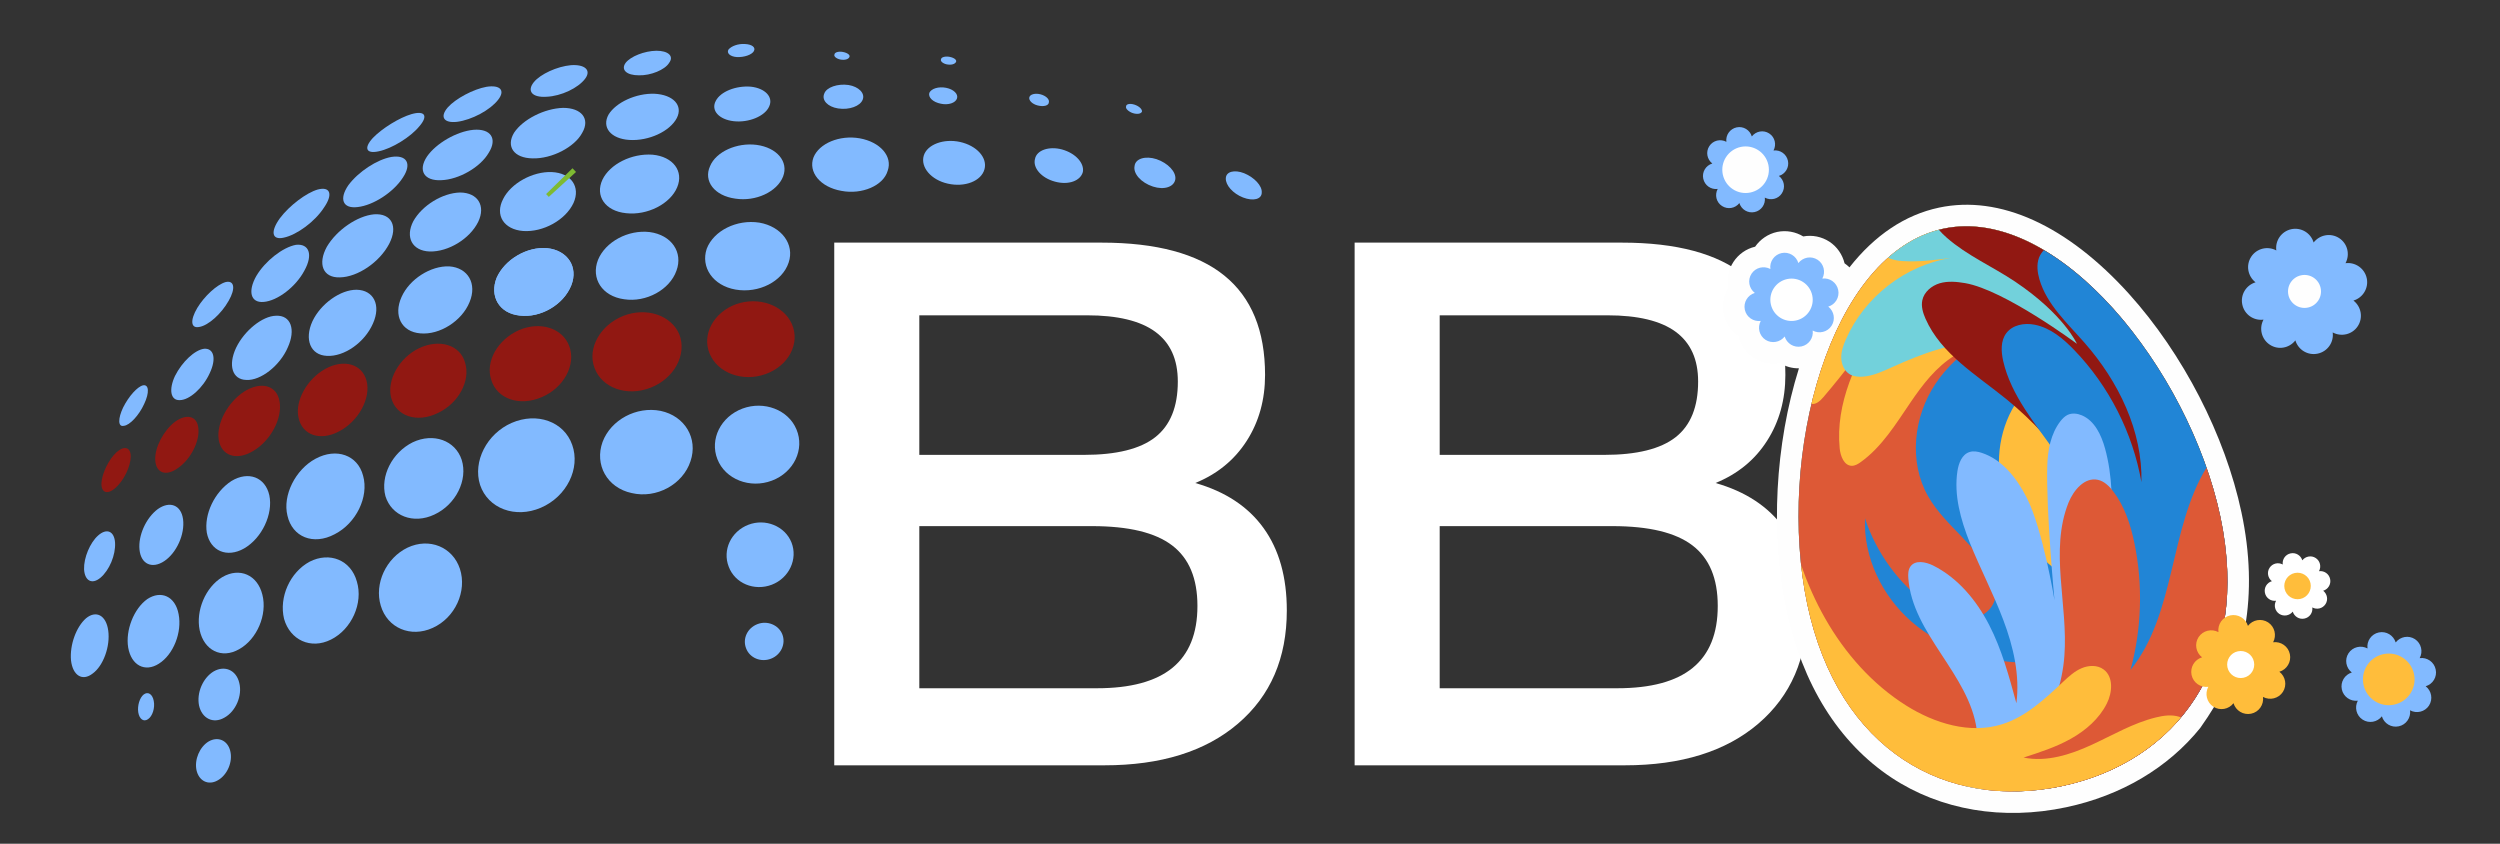 <?xml version="1.0" encoding="UTF-8"?>
<!DOCTYPE svg PUBLIC "-//W3C//DTD SVG 1.1//EN" "http://www.w3.org/Graphics/SVG/1.1/DTD/svg11.dtd">
<!-- Creator: CorelDRAW 2018 (64-Bit Evaluation Version) -->
<svg xmlns="http://www.w3.org/2000/svg" xml:space="preserve" width="400px" height="135px" version="1.1" style="shape-rendering:geometricPrecision; text-rendering:geometricPrecision; image-rendering:optimizeQuality; fill-rule:evenodd; clip-rule:evenodd"
viewBox="0 0 400 135"
 xmlns:xlink="http://www.w3.org/1999/xlink">
 <rect x="0" y="0" width="400" height="135" fill="#333333" stroke="none"/>
 <defs>
  <style type="text/css">
   <![CDATA[
    .str0 {stroke:#7EBA32;stroke-width:5.91;stroke-miterlimit:2.613}
    .fil0 {fill:transparent}
    .fil5 {fill:#FEFEFE;fill-rule:nonzero}
    .fil3 {fill:#FFFFFF;fill-rule:nonzero}
    .fil7 {fill:#2185D6;fill-rule:nonzero}
    .fil9 {fill:#72D1DB;fill-rule:nonzero}
    .fil4 {fill:#7EBA32;fill-rule:nonzero}
    .fil1 {fill:#82BAFF;fill-rule:nonzero}
    .fil10 {fill:#82BAFF;fill-rule:nonzero}
    .fil2 {fill:#911812;fill-rule:nonzero}
    .fil8 {fill:#DD5936;fill-rule:nonzero}
    .fil6 {fill:#FFBD3B;fill-rule:nonzero}
   ]]>
  </style>
 </defs>
 <g id="Layer_x0020_1">
  <rect class="fil0" x="-57.45" width="400" height="135"/>
  <g id="_9840039344">
   <path class="fil1" d="M15.7 85.68c1.38,-1.23 2.59,-0.7 2.71,1.15 0.11,1.97 -0.91,4.41 -2.35,5.62 -1.37,1.13 -2.51,0.46 -2.61,-1.37 -0.06,-1.83 0.95,-4.25 2.25,-5.4z"/>
   <path class="fil1" d="M25.24 81.46c1.91,-1.36 3.74,-0.68 4.05,1.62 0.31,2.39 -1.03,5.38 -3.01,6.7 -1.91,1.27 -3.72,0.53 -3.96,-1.83 -0.23,-2.25 1.03,-5.08 2.92,-6.49z"/>
   <path class="fil2" d="M27.99 67.49c-1.84,1.41 -3.26,4.14 -3.15,6.11 0.1,2.09 1.73,2.7 3.69,1.25 1.98,-1.39 3.43,-4.23 3.21,-6.28 -0.16,-2.04 -1.88,-2.44 -3.75,-1.08zm-9.36 4.88c1.25,-1.12 2.28,-0.84 2.29,0.66 -0.02,1.62 -1.1,3.84 -2.46,5.05 -1.28,1.12 -2.29,0.78 -2.23,-0.81 0.11,-1.59 1.17,-3.75 2.4,-4.9zm20.42 -9.71c-2.6,1.7 -4.41,5.05 -4.07,7.6 0.37,2.65 2.84,3.54 5.56,1.88 2.79,-1.66 4.66,-5.21 4.19,-7.91 -0.44,-2.6 -2.98,-3.28 -5.68,-1.57zm12.98 -3.63c3,-1.66 5.93,-0.78 6.62,1.9 0.72,2.77 -1.28,6.46 -4.38,8.08 -3.04,1.63 -5.95,0.61 -6.51,-2.21 -0.58,-2.65 1.33,-6.12 4.27,-7.77zm15 -3.31c3.22,-1.54 6.57,-0.58 7.38,2.29 0.91,2.89 -1.04,6.53 -4.37,8.08 -3.37,1.64 -6.66,0.48 -7.45,-2.43 -0.74,-2.83 1.28,-6.4 4.44,-7.94zm16.03 -2.91c3.37,-1.45 6.98,-0.32 8.03,2.6 1.11,2.96 -0.91,6.66 -4.41,8.13 -3.54,1.54 -7.17,0.29 -8.08,-2.76 -0.97,-2.91 0.99,-6.43 4.46,-7.97zm16.67 -2.27c3.69,-1.44 7.67,-0.12 8.97,2.98 1.23,3.21 -0.82,7.03 -4.58,8.5 -3.77,1.5 -7.83,0.07 -9,-3.16 -1.19,-3.13 0.93,-6.86 4.61,-8.32zm18.04 -1.87c3.6,-1.27 7.56,0.13 8.92,3.15 1.38,3.1 -0.5,6.7 -4.17,8.02 -3.67,1.34 -7.72,-0.15 -8.99,-3.29 -1.27,-3.07 0.7,-6.59 4.24,-7.88z"/>
   <path class="fil1" d="M119.74 83.96c2.72,-1.05 5.85,0.21 6.9,2.84 1.04,2.65 -0.38,5.68 -3.14,6.75 -2.81,1.08 -5.92,-0.21 -6.91,-2.89 -1.02,-2.64 0.35,-5.62 3.15,-6.7z"/>
   <path class="fil1" d="M49.54 89.87c3.19,-1.63 6.61,-0.28 7.56,3.18 1.04,3.45 -0.84,7.64 -4.14,9.28 -3.23,1.63 -6.56,0.07 -7.51,-3.31 -0.84,-3.47 0.95,-7.46 4.09,-9.15z"/>
   <path class="fil1" d="M65.21 87.62c-3.44,1.65 -5.35,5.77 -4.29,9.28 1.06,3.6 4.8,5.17 8.32,3.56 3.58,-1.62 5.51,-5.85 4.35,-9.44 -1.16,-3.51 -4.9,-5.04 -8.38,-3.4z"/>
   <path class="fil1" d="M22.99 111.12c0.69,-0.53 1.41,-0.06 1.61,1.03 0.22,1.11 -0.2,2.45 -0.92,2.92 -0.69,0.48 -1.38,0 -1.56,-1.1 -0.16,-1.07 0.23,-2.35 0.87,-2.85z"/>
   <path class="fil1" d="M13.77 98.92c1.64,-1.34 3.23,-0.44 3.55,1.99 0.34,2.52 -0.8,5.64 -2.5,6.86 -1.66,1.29 -3.19,0.29 -3.46,-2.12 -0.22,-2.44 0.82,-5.34 2.41,-6.73z"/>
   <path class="fil1" d="M23.57 95.85c2.2,-1.45 4.48,-0.45 5.01,2.42 0.57,2.93 -0.85,6.47 -3.16,7.92 -2.23,1.43 -4.42,0.26 -4.91,-2.58 -0.46,-2.76 0.91,-6.24 3.06,-7.76z"/>
   <path class="fil1" d="M35.58 92.33c2.75,-1.6 5.62,-0.36 6.4,2.82 0.82,3.2 -0.87,7.15 -3.73,8.73 -2.8,1.6 -5.6,0.17 -6.3,-3.03 -0.66,-3.15 0.95,-6.92 3.63,-8.52z"/>
   <path class="fil1" d="M37.03 76.96c2.73,-1.65 5.41,-0.6 6.06,2.27 0.64,3.02 -1.18,6.87 -4.03,8.52 -2.74,1.56 -5.41,0.41 -5.97,-2.51 -0.47,-2.95 1.23,-6.52 3.94,-8.28z"/>
   <path class="fil1" d="M50.48 73.4c3.33,-1.8 6.76,-0.61 7.62,2.73 0.94,3.38 -1.12,7.6 -4.56,9.35 -3.41,1.81 -6.78,0.45 -7.55,-2.98 -0.8,-3.22 1.26,-7.36 4.49,-9.1z"/>
   <path class="fil1" d="M66.05 70.76c3.29,-1.55 6.79,-0.31 7.82,2.81 1.02,3.22 -0.93,7.16 -4.37,8.76 -3.38,1.6 -6.85,0.21 -7.83,-2.94 -0.85,-3.2 1.06,-6.99 4.38,-8.63z"/>
   <path class="fil1" d="M81.85 67.67c4.06,-1.77 8.39,-0.23 9.7,3.5 1.35,3.78 -0.88,8.3 -5.02,10.07 -4.09,1.76 -8.46,0.12 -9.72,-3.66 -1.19,-3.75 1.08,-8.17 5.04,-9.91z"/>
   <path class="fil1" d="M118.8 65.37c3.46,-1.28 7.35,0.2 8.64,3.35 1.34,3.19 -0.44,6.87 -3.93,8.18 -3.52,1.33 -7.48,-0.21 -8.73,-3.44 -1.25,-3.18 0.53,-6.78 4.02,-8.09z"/>
   <path class="fil1" d="M19.81 68.13c0.93,-0.07 2.42,-1.66 3.25,-3.48 0.87,-1.82 0.78,-3.17 -0.17,-3 -0.91,0.21 -2.29,1.74 -3.2,3.57 -0.82,1.73 -0.84,3.13 0.12,2.91z"/>
   <path class="fil1" d="M31.89 52.31c-1.36,0.29 -1.51,-1.05 -0.32,-3.05 1.13,-1.88 3.14,-3.72 4.5,-4.12 1.41,-0.35 1.67,0.98 0.52,2.98 -1.19,2.12 -3.29,3.97 -4.7,4.19z"/>
   <path class="fil1" d="M28.78 64.02c1.54,-0.02 3.69,-1.93 4.77,-4.3 1.12,-2.35 0.65,-4.03 -0.88,-3.92 -1.49,0.17 -3.54,2.09 -4.67,4.35 -1.02,2.17 -0.72,3.95 0.78,3.87z"/>
   <path class="fil1" d="M39.42 60.79c2.3,0.13 5.37,-2.29 6.62,-5.19 1.32,-2.88 0.5,-5.21 -1.89,-5.08 -2.17,0.04 -5.06,2.39 -6.37,5.11 -1.33,2.82 -0.61,5.12 1.64,5.16z"/>
   <path class="fil1" d="M52.31 56.94c-2.66,-0.12 -3.64,-2.65 -2.32,-5.54 1.32,-2.8 4.49,-5.07 7.09,-5.04 2.69,0.06 3.93,2.43 2.59,5.41 -1.33,3.04 -4.6,5.32 -7.36,5.17z"/>
   <path class="fil1" d="M67.26 53.34c-3.02,-0.24 -4.36,-2.85 -3.01,-5.83 1.26,-2.84 4.66,-5.02 7.65,-4.89 2.97,0.22 4.47,2.75 3.23,5.72 -1.23,3.03 -4.79,5.28 -7.87,5z"/>
   <path class="fil1" d="M83.15 50.49c-3.32,-0.35 -4.86,-3.13 -3.68,-6.06 1.3,-2.93 4.89,-5.02 8.09,-4.72 3.24,0.34 5.02,2.98 3.84,5.96 -1.24,3.09 -4.9,5.23 -8.25,4.82z"/>
   <path class="fil1" d="M99.86 47.88c3.53,0.54 7.29,-1.52 8.37,-4.56 1.1,-2.97 -0.8,-5.73 -4.28,-6.19 -3.45,-0.41 -7.09,1.55 -8.27,4.45 -1.16,2.96 0.64,5.82 4.18,6.3z"/>
   <path class="fil1" d="M117.68 46.33c3.72,0.65 7.5,-1.29 8.5,-4.31 1,-2.95 -1.16,-5.79 -4.69,-6.4 -3.6,-0.56 -7.3,1.28 -8.41,4.17 -1,2.94 0.97,5.9 4.6,6.54z"/>
   <path class="fil1" d="M181.26 18.1c0.73,0.23 1.32,0.1 1.46,-0.25 0.03,-0.4 -0.48,-0.87 -1.21,-1.11 -0.73,-0.23 -1.33,-0.1 -1.34,0.29 -0.14,0.36 0.48,0.88 1.09,1.07z"/>
   <path class="fil1" d="M166.02 16.87c0.96,0.25 1.78,0.03 1.8,-0.5 0.13,-0.49 -0.49,-1.06 -1.34,-1.28 -0.85,-0.22 -1.67,-0.01 -1.79,0.48 -0.12,0.5 0.49,1.09 1.33,1.3z"/>
   <path class="fil1" d="M198.89 31.6c1.63,0.63 3.02,0.29 2.99,-0.83 0.06,-1.04 -1.18,-2.39 -2.83,-3.06 -1.55,-0.6 -2.89,-0.26 -2.92,0.81 -0.06,1.1 1.14,2.45 2.76,3.08z"/>
   <path class="fil1" d="M184.47 29.85c1.81,0.59 3.38,0.05 3.58,-1.15 0.17,-1.18 -1.16,-2.61 -3.02,-3.24 -1.74,-0.56 -3.38,-0.1 -3.5,1.11 -0.25,1.2 1.04,2.66 2.94,3.28z"/>
   <path class="fil1" d="M168.79 29.06c2.17,0.6 4.1,-0.13 4.47,-1.55 0.25,-1.42 -1.19,-3.01 -3.35,-3.6 -2.04,-0.55 -4.04,0.1 -4.31,1.51 -0.39,1.43 1.02,3.06 3.19,3.64z"/>
   <path class="fil1" d="M151.64 29.38c2.75,0.63 5.38,-0.42 5.88,-2.31 0.49,-1.83 -1.22,-3.76 -3.92,-4.36 -2.59,-0.57 -5.25,0.39 -5.8,2.19 -0.55,1.87 1.19,3.89 3.84,4.48z"/>
   <path class="fil1" d="M150.56 16.6c1.18,0.25 2.33,-0.13 2.56,-0.85 0.23,-0.7 -0.53,-1.46 -1.74,-1.7 -1.21,-0.24 -2.37,0.12 -2.69,0.81 -0.21,0.71 0.56,1.49 1.87,1.74z"/>
   <path class="fil1" d="M134.09 17.35c1.78,0.28 3.57,-0.37 3.95,-1.43 0.39,-1.03 -0.68,-2.06 -2.27,-2.32 -1.72,-0.25 -3.55,0.36 -3.89,1.38 -0.45,1.04 0.54,2.11 2.21,2.37z"/>
   <path class="fil1" d="M117.88 9.13c1.18,0.06 2.42,-0.37 2.74,-0.95 0.32,-0.58 -0.26,-1.09 -1.45,-1.14 -1.05,-0.07 -2.18,0.33 -2.63,0.91 -0.3,0.57 0.29,1.1 1.34,1.18z"/>
   <path class="fil1" d="M117.37 19.39c2.42,0.28 5.03,-0.8 5.7,-2.36 0.7,-1.51 -0.66,-2.91 -2.92,-3.16 -2.4,-0.2 -4.87,0.79 -5.62,2.26 -0.84,1.54 0.52,2.99 2.84,3.26z"/>
   <path class="fil1" d="M100.68 22.39c3.13,0.2 6.51,-1.38 7.61,-3.5 1.04,-2.04 -0.6,-3.75 -3.59,-3.89 -2.88,-0.1 -6.12,1.35 -7.33,3.33 -1.14,2.04 0.36,3.87 3.31,4.06z"/>
   <path class="fil1" d="M102.24 12.05c1.87,0.05 4.15,-0.88 4.82,-1.99 0.82,-1.1 -0.17,-1.95 -2.05,-1.94 -1.89,0.03 -4.12,0.9 -4.92,1.95 -0.78,1.09 0.15,1.99 2.15,1.98z"/>
   <path class="fil1" d="M87.46 15.48c2.32,-0.1 5.02,-1.38 6.16,-2.88 1.05,-1.4 -0.09,-2.33 -2.28,-2.17 -2.2,0.2 -4.88,1.42 -5.94,2.73 -1.13,1.41 -0.26,2.48 2.06,2.32z"/>
   <path class="fil1" d="M73.15 19.49c2.37,-0.32 5.26,-1.87 6.54,-3.51 1.2,-1.52 0.35,-2.44 -1.86,-2.09 -2.08,0.37 -4.95,1.89 -6.2,3.31 -1.31,1.53 -0.6,2.54 1.52,2.29z"/>
   <path class="fil1" d="M60.59 24.21c2.12,-0.44 5.09,-2.26 6.53,-4.03 1.4,-1.63 0.89,-2.54 -1.28,-1.92 -1.91,0.55 -4.72,2.28 -6.18,3.81 -1.52,1.65 -1.05,2.58 0.93,2.14z"/>
   <path class="fil1" d="M57.22 33.13c-2.4,0.3 -2.99,-1.32 -1.48,-3.5 1.58,-2.14 4.59,-4.12 6.89,-4.52 2.42,-0.38 3.32,1.05 1.84,3.29 -1.51,2.36 -4.73,4.45 -7.25,4.73z"/>
   <path class="fil1" d="M70.6 28.83c-2.73,0.14 -3.78,-1.54 -2.28,-3.79 1.47,-2.12 4.76,-4.02 7.43,-4.27 2.78,-0.23 3.87,1.41 2.45,3.67 -1.33,2.31 -4.77,4.29 -7.6,4.39z"/>
   <path class="fil1" d="M85.21 25.34c-2.98,-0.04 -4.29,-1.9 -2.96,-4.1 1.41,-2.14 4.85,-3.89 7.83,-3.98 2.97,-0.01 4.38,1.75 3.08,3.98 -1.21,2.3 -4.87,4.19 -7.95,4.1z"/>
   <path class="fil1" d="M45.42 38.02c-1.95,0.45 -2.18,-0.98 -0.63,-3.11 1.5,-2 4.22,-4.07 6.06,-4.59 1.99,-0.52 2.48,0.76 0.97,2.92 -1.43,2.21 -4.3,4.33 -6.4,4.78z"/>
   <path class="fil1" d="M42.17 48.31c2.22,-0.17 5.16,-2.41 6.53,-5.01 1.44,-2.58 0.74,-4.35 -1.34,-4.13 -2.14,0.39 -4.95,2.62 -6.34,4.97 -1.41,2.47 -0.92,4.34 1.15,4.17z"/>
   <path class="fil1" d="M54.38 44.38c2.85,-0.05 6.35,-2.42 7.89,-5.37 1.45,-2.79 0.39,-4.92 -2.42,-4.72 -2.69,0.25 -5.98,2.51 -7.56,5.2 -1.49,2.73 -0.64,4.98 2.09,4.89z"/>
   <path class="fil1" d="M68.75 40.24c2.98,0.07 6.42,-2.02 7.76,-4.74 1.24,-2.58 -0.06,-4.67 -2.88,-4.7 -2.82,0.06 -6.09,2.06 -7.5,4.59 -1.33,2.56 -0.19,4.75 2.62,4.85z"/>
   <path class="fil1" d="M83.7 36.96c3.22,0.22 6.8,-1.77 8.06,-4.48 1.16,-2.58 -0.36,-4.81 -3.48,-4.95 -3.05,-0.12 -6.52,1.79 -7.77,4.29 -1.38,2.63 0.13,4.9 3.19,5.14z"/>
   <path class="fil1" d="M100.17 34.11c3.4,0.39 7.08,-1.49 8.18,-4.15 1.08,-2.57 -0.65,-4.9 -3.94,-5.21 -3.34,-0.24 -6.82,1.5 -8.02,4 -1.21,2.58 0.42,5.02 3.78,5.36z"/>
   <path class="fil1" d="M117.65 31.78c3.28,0.51 6.7,-1.1 7.65,-3.55 0.9,-2.37 -0.99,-4.61 -4.24,-5.05 -3.17,-0.41 -6.51,1.1 -7.45,3.4 -1.1,2.4 0.71,4.75 4.04,5.2z"/>
   <path class="fil1" d="M134.63 30.54c3.27,0.63 6.72,-0.83 7.4,-3.22 0.82,-2.3 -1.19,-4.6 -4.48,-5.19 -3.19,-0.56 -6.48,0.79 -7.39,3.05 -0.88,2.34 1.06,4.76 4.47,5.36z"/>
   <path class="fil1" d="M151.91 9.09c-0.63,-0.12 -1.3,0.04 -1.34,0.37 -0.17,0.33 0.3,0.71 0.92,0.84 0.76,0.14 1.29,-0.05 1.47,-0.38 0.17,-0.32 -0.29,-0.69 -1.05,-0.83z"/>
   <path class="fil1" d="M34.18 107.43c1.76,-1.02 3.61,-0.23 4.1,1.81 0.53,2.05 -0.55,4.59 -2.39,5.59 -1.79,1.03 -3.58,0.11 -4.04,-1.93 -0.42,-2.03 0.61,-4.44 2.33,-5.47z"/>
   <path class="fil1" d="M101.07 78.89c3.96,0.93 8.18,-1.37 9.41,-5.09 1.24,-3.65 -0.89,-7.24 -4.78,-8.06 -3.86,-0.77 -7.96,1.42 -9.29,4.97 -1.31,3.62 0.7,7.33 4.66,8.18z"/>
   <path class="fil1" d="M33.39 118.63c1.48,-0.85 3.03,-0.19 3.45,1.52 0.44,1.73 -0.47,3.86 -2.01,4.71 -1.51,0.86 -3.01,0.09 -3.39,-1.63 -0.36,-1.7 0.51,-3.74 1.95,-4.6z"/>
   <path class="fil1" d="M121.19 99.86c1.57,-0.61 3.38,0.12 3.98,1.63 0.6,1.54 -0.22,3.29 -1.81,3.9 -1.62,0.63 -3.42,-0.12 -3.99,-1.67 -0.59,-1.52 0.2,-3.24 1.82,-3.86z"/>
   <path class="fil1" d="M134.85 8.31c-0.63,-0.12 -1.29,0.04 -1.33,0.38 -0.17,0.32 0.3,0.7 0.92,0.83 0.75,0.14 1.29,-0.04 1.46,-0.38 0.18,-0.32 -0.29,-0.69 -1.05,-0.83z"/>
  </g>
  <path class="fil1" d="M83.15 50.49c-3.32,-0.35 -4.86,-3.13 -3.68,-6.06 1.3,-2.93 4.89,-5.02 8.09,-4.72 3.24,0.34 5.02,2.98 3.84,5.96 -1.24,3.09 -4.9,5.23 -8.25,4.82z"/>
  <path class="fil3" d="M230.35 84.18l0 25.94 28.42 0c5.37,0 9.41,-1.09 12.06,-3.26 2.68,-2.19 4.01,-5.49 4.01,-9.91 0,-4.4 -1.34,-7.61 -4.03,-9.67 -2.7,-2.07 -6.96,-3.1 -12.83,-3.1l-27.63 0zm0 -33.73l0 22.33 26.33 0c5.21,0 9.02,-0.95 11.42,-2.83 2.41,-1.89 3.6,-4.87 3.6,-8.9 0,-3.57 -1.2,-6.2 -3.6,-7.97 -2.4,-1.76 -6.05,-2.63 -10.92,-2.63l-26.83 0zm-13.61 -11.63l42.77 0c8.74,0 15.3,1.76 19.64,5.27 4.34,3.52 6.51,8.82 6.51,15.9 0,3.95 -0.97,7.48 -2.93,10.54 -1.95,3.06 -4.71,5.31 -8.24,6.75 4.81,1.37 8.46,3.78 10.94,7.21 2.48,3.44 3.72,7.85 3.72,13.18 0,7.62 -2.6,13.65 -7.81,18.11 -5.19,4.44 -12.33,6.67 -21.38,6.67l-43.22 0 0 -83.63zm-69.65 45.36l0 25.94 28.43 0c5.37,0 9.4,-1.09 12.06,-3.26 2.67,-2.19 4.01,-5.49 4.01,-9.91 0,-4.4 -1.34,-7.61 -4.03,-9.67 -2.7,-2.07 -6.96,-3.1 -12.84,-3.1l-27.63 0zm0 -33.73l0 22.33 26.34 0c5.21,0 9.02,-0.95 11.41,-2.83 2.41,-1.89 3.61,-4.87 3.61,-8.9 0,-3.57 -1.2,-6.2 -3.61,-7.97 -2.4,-1.76 -6.05,-2.63 -10.91,-2.63l-26.84 0zm-13.61 -11.63l42.78 0c8.74,0 15.3,1.76 19.63,5.27 4.35,3.52 6.52,8.82 6.52,15.9 0,3.95 -0.97,7.48 -2.93,10.54 -1.96,3.06 -4.71,5.31 -8.24,6.75 4.81,1.37 8.46,3.78 10.93,7.21 2.49,3.45 3.72,7.85 3.72,13.18 0,7.62 -2.59,13.65 -7.81,18.11 -5.19,4.44 -12.33,6.67 -21.38,6.67l-43.22 0 0 -83.63z"/>
  <path class="fil4 str0" d="M89.94 29.46c-0.14,-0.16 -0.29,-0.31 -0.43,-0.45l0.43 0.45z"/>
  <polygon class="fil4" points="100.79,67.86 100.8,67.87 100.8,67.85 "/>
  <path class="fil5" d="M359.19 100.43c1.01,-5.68 0.84,-11.9 -0.56,-18.46 -2.6,-12.27 -9.33,-25.34 -17.99,-34.95 -9.9,-10.96 -20.69,-15.86 -30.4,-13.8 -5.44,1.15 -10.3,4.43 -14.33,9.56 -0.24,-0.24 -0.5,-0.46 -0.78,-0.65 -0.34,-1.38 -1.18,-2.65 -2.44,-3.47 -1.24,-0.8 -2.72,-1.1 -4.17,-0.83 -1.22,-0.74 -2.7,-1.03 -4.18,-0.72 -1.47,0.32 -2.71,1.19 -3.52,2.36 -1.44,0.34 -2.67,1.21 -3.48,2.45 -0.82,1.26 -1.07,2.75 -0.82,4.15 -0.74,1.22 -1.04,2.71 -0.72,4.19 0.31,1.49 1.19,2.72 2.36,3.54 0.34,1.38 1.18,2.64 2.44,3.46 1.24,0.81 2.72,1.1 4.17,0.83 0.91,0.55 1.96,0.86 3.06,0.84 -3.82,12.15 -4.58,26.47 -2.04,38.49 2.57,12.07 8.39,21.41 16.86,27.01 7.87,5.2 17.8,6.88 27.94,4.73 8.82,-1.87 16.31,-6.32 21.45,-12.69 2.99,-4.2 7.32,-11.66 7.15,-16.04z"/>
  <path class="fil6" d="M355.26 82.69c5,23.6 -7.14,39.22 -25.39,43.09 -18.25,3.87 -35.69,-5.48 -40.7,-29.08 -5,-23.6 3.53,-56.24 21.78,-60.11 18.25,-3.87 39.3,22.49 44.31,46.1z"/>
  <path class="fil7" d="M327.75 90.18c-3.93,-3.43 -6.86,-8.13 -7.69,-13.28 -0.83,-5.15 0.58,-10.73 4.14,-14.54 1.58,-1.69 3.52,-3.01 5.53,-4.15 3.71,-2.09 7.74,-3.63 11.9,-4.57 -8.76,-11.5 -20.18,-19.27 -30.68,-17.05 -18.25,3.87 -26.78,36.51 -21.78,60.11 5.01,23.6 22.45,32.95 40.7,29.08 14.1,-2.99 24.55,-13.01 26.26,-28.3 -4.7,1.07 -9.78,0.77 -14.5,-0.39 -5.07,-1.25 -9.95,-3.48 -13.88,-6.91z"/>
  <path class="fil8" d="M341.31 102.26c-5.73,2.49 -11.97,4.01 -18.22,3.74 -6.25,-0.27 -12.51,-2.4 -17.23,-6.52 -4.71,-4.11 -7.73,-10.29 -7.46,-16.54 1.8,5.48 5.35,10.37 9.99,13.79 1.76,1.3 3.79,2.43 5.98,2.44 2.2,0.02 4.52,-1.41 4.87,-3.57 0.15,-0.97 -0.09,-1.95 -0.44,-2.87 -2.03,-5.26 -7.51,-8.41 -10.3,-13.32 -3.14,-5.5 -2.35,-12.74 1.18,-18.01 3.51,-5.27 9.41,-8.66 15.59,-10.06 4.76,-1.08 9.84,-1.06 14.44,0.58 0.28,0.09 0.55,0.2 0.82,0.31 -8.61,-10.72 -19.52,-17.77 -29.58,-15.64 -18.25,3.87 -26.78,36.51 -21.78,60.11 5.01,23.6 22.45,32.95 40.7,29.08 15.91,-3.37 27.18,-15.68 26.48,-34.43 -0.26,0.33 -0.53,0.65 -0.81,0.97 -3.86,4.37 -8.88,7.61 -14.23,9.94z"/>
  <path class="fil6" d="M310.95 36.59c-10.49,2.23 -17.77,13.97 -21.11,28.03 0.69,0.14 1.39,-0.47 1.88,-1.05 3.29,-3.85 6.35,-7.89 9.17,-12.09 -3.91,6.09 -7.25,13.06 -6.54,20.27 0.12,1.23 0.7,2.76 1.94,2.78 0.53,0 1.02,-0.3 1.46,-0.62 3.37,-2.43 5.59,-6.09 7.93,-9.52 1.94,-2.86 4.1,-5.68 7.04,-7.49 5.07,-3.13 11.76,-2.68 17.15,-0.14 5.39,2.55 9.69,6.91 13.55,11.44 5.03,5.92 9.56,12.36 12.42,19.58 0.12,0.29 0.22,0.57 0.33,0.86 -0.18,-1.92 -0.48,-3.91 -0.91,-5.95 -5.01,-23.61 -26.06,-49.97 -44.31,-46.1z"/>
  <path class="fil9" d="M310.95 36.59c-3.27,0.7 -6.22,2.32 -8.85,4.64 0.69,0.35 1.52,0.49 2.3,0.54 2.58,0.17 5.17,-0.16 7.74,-0.5 -7.3,1.17 -13.84,6.25 -16.79,13.02 -0.42,0.94 -0.77,1.94 -0.75,2.97 0.03,1.03 0.48,2.1 1.37,2.63 0.6,0.35 1.34,0.42 2.04,0.38 1.7,-0.12 3.28,-0.87 4.83,-1.57 4.78,-2.17 9.85,-4.06 15.09,-3.94 5.25,0.13 10.72,2.67 13,7.4 1.97,4.1 3.65,7.64 4.41,12.13 0.76,4.49 1,9.06 1.87,13.53 0.47,2.42 1.15,4.85 2.41,6.97 2.48,4.17 7.1,6.83 11.91,7.5 1.23,0.17 2.47,0.22 3.7,0.17 1.48,-5.73 1.6,-12.35 0.03,-19.77 -5.01,-23.61 -26.06,-49.97 -44.31,-46.1z"/>
  <path class="fil2" d="M310.95 36.59c-0.24,0.06 -0.48,0.12 -0.73,0.18 0.39,0.45 0.82,0.88 1.26,1.26 3.26,2.86 7.32,4.61 10.92,7.02 7.82,5.24 9.91,9.96 9.91,9.96 0,0 -11.58,-8.62 -17.89,-9.71 -1.35,-0.23 -2.75,-0.36 -4.06,0.02 -1.31,0.39 -2.51,1.39 -2.79,2.72 -0.21,0.99 0.1,2.02 0.51,2.95 2.48,5.65 8.18,9.01 12.97,12.9 4.16,3.39 7.81,7.4 10.97,11.74 4.14,5.66 7.52,11.99 9.05,18.84 1.53,6.84 1.13,14.25 -1.95,20.55 -2.36,4.83 -6.39,8.92 -11.25,11.13 0.67,-0.11 1.33,-0.22 2,-0.37 18.25,-3.87 30.39,-19.49 25.39,-43.09 -5.01,-23.61 -26.06,-49.97 -44.31,-46.1z"/>
  <path class="fil7" d="M327.02 40.02c-0.33,0.35 -0.6,0.75 -0.78,1.21 -0.41,1.1 -0.26,2.34 0.07,3.48 1.18,4.02 4.46,6.99 7.23,10.15 5.41,6.17 9.28,14.08 9.09,22.29 -1.39,-7.89 -5.17,-15.34 -10.72,-21.11 -1.78,-1.86 -3.86,-3.6 -6.38,-4.09 -1.63,-0.32 -3.51,0.02 -4.51,1.34 -0.95,1.24 -0.85,2.99 -0.5,4.52 1.28,5.52 5.15,10 8.39,14.64 3.07,4.41 5.69,9.19 7.11,14.37 2.5,9.12 -0.09,16.9 -4.27,25.01 -2.71,5.26 -5.98,10.21 -9.72,14.79 2.57,0 5.2,-0.27 7.84,-0.84 18.25,-3.87 30.39,-19.49 25.39,-43.09 -3.56,-16.79 -15.24,-34.96 -28.24,-42.67z"/>
  <path class="fil10" d="M332.38 112.25c3.75,-8.41 5,-17.71 5.42,-26.91 0.21,-4.56 0.22,-9.21 -1,-13.61 -0.6,-2.15 -1.66,-4.41 -3.71,-5.28 -0.71,-0.3 -1.55,-0.4 -2.25,-0.08 -0.47,0.22 -0.85,0.61 -1.17,1.02 -1.55,2 -2.04,4.64 -2.11,7.17 -0.2,7.22 1.16,21.47 1.16,21.47 0,0 -1.87,-11.34 -4.43,-16.37 -1.58,-3.12 -3.91,-6.13 -7.23,-7.21 -0.62,-0.2 -1.29,-0.33 -1.92,-0.13 -1.22,0.37 -1.76,1.79 -1.95,3.05 -0.59,3.85 0.52,7.77 1.95,11.39 1.68,4.21 3.81,8.23 5.4,12.47 1.6,4.24 2.66,8.8 2.08,13.29 -1.16,-4.28 -2.33,-8.6 -4.36,-12.54 -2.03,-3.94 -5.01,-7.53 -8.98,-9.51 -1.17,-0.57 -2.81,-0.91 -3.59,0.14 -0.39,0.53 -0.41,1.24 -0.36,1.9 0.64,8.94 9.74,15.36 10.95,24.24 0.43,3.1 -0.28,6.3 -1.81,9.03 2.58,0.6 5.26,0.87 7.99,0.84 4.14,-4.14 7.53,-9.03 9.92,-14.37z"/>
  <path class="fil8" d="M340.88 107.2c1.79,-6.59 2.01,-13.6 0.63,-20.28 -0.61,-2.96 -1.57,-5.93 -3.41,-8.32 -0.63,-0.82 -1.43,-1.61 -2.44,-1.83 -2.11,-0.46 -3.89,1.65 -4.7,3.66 -3.06,7.66 -0.04,16.32 -0.66,24.54 -0.65,8.63 -5.74,16.72 -13.02,21.33 4.05,0.56 8.3,0.39 12.59,-0.52 18.25,-3.87 30.39,-19.49 25.39,-43.09 -0.56,-2.61 -1.3,-5.24 -2.22,-7.87 -5.98,9.75 -4.88,23.34 -12.16,32.38z"/>
  <path class="fil6" d="M344.98 114.78c-3.65,0.88 -6.93,2.84 -10.33,4.4 -3.41,1.57 -7.2,2.78 -10.88,2.03 2.59,-0.84 5.2,-1.68 7.57,-3.01 2.37,-1.33 4.53,-3.2 5.75,-5.63 0.9,-1.78 1.09,-4.3 -0.53,-5.47 -0.98,-0.72 -2.37,-0.67 -3.49,-0.19 -1.13,0.47 -2.05,1.32 -2.94,2.15 -2.93,2.75 -5.97,5.62 -9.8,6.82 -5.12,1.61 -10.77,-0.13 -15.32,-2.98 -5.43,-3.41 -9.81,-8.36 -12.98,-13.94 -1.55,-2.72 -2.81,-5.58 -3.85,-8.53 0.24,2.14 0.56,4.24 0.99,6.27 5.01,23.6 22.45,32.95 40.7,29.08 7.74,-1.64 14.38,-5.4 19.08,-10.99 -0.1,-0.04 -0.19,-0.08 -0.29,-0.11 -1.19,-0.37 -2.47,-0.2 -3.68,0.1z"/>
  <path class="fil6" d="M366.38 104.66c-0.26,-1.25 -1.44,-2.06 -2.68,-1.9 0.59,-1.1 0.26,-2.48 -0.8,-3.18 -1.07,-0.69 -2.47,-0.43 -3.23,0.56 -0.36,-1.2 -1.58,-1.94 -2.82,-1.68 -1.25,0.26 -2.06,1.44 -1.9,2.68 -1.1,-0.59 -2.48,-0.26 -3.18,0.8 -0.69,1.07 -0.43,2.47 0.56,3.23 -1.2,0.36 -1.94,1.58 -1.68,2.82 0.26,1.25 1.44,2.06 2.68,1.9 -0.59,1.1 -0.26,2.48 0.8,3.18 1.07,0.69 2.47,0.43 3.23,-0.56 0.36,1.2 1.58,1.94 2.82,1.68 1.25,-0.26 2.06,-1.44 1.9,-2.68 1.1,0.59 2.48,0.26 3.18,-0.8 0.69,-1.07 0.43,-2.47 -0.56,-3.23 1.2,-0.36 1.94,-1.58 1.68,-2.82z"/>
  <path class="fil3" d="M360.63 105.88c0.25,1.17 -0.5,2.32 -1.67,2.56 -1.17,0.25 -2.32,-0.5 -2.57,-1.67 -0.24,-1.17 0.5,-2.32 1.67,-2.56 1.18,-0.25 2.33,0.49 2.57,1.67z"/>
  <path class="fil10" d="M294.11 46.38c-0.25,-1.18 -1.36,-1.96 -2.54,-1.81 0.56,-1.04 0.25,-2.35 -0.76,-3.01 -1.02,-0.66 -2.34,-0.41 -3.07,0.53 -0.34,-1.14 -1.5,-1.85 -2.68,-1.6 -1.18,0.25 -1.96,1.37 -1.8,2.55 -1.05,-0.56 -2.36,-0.25 -3.02,0.76 -0.66,1.01 -0.41,2.34 0.53,3.07 -1.14,0.33 -1.85,1.5 -1.6,2.68 0.25,1.18 1.37,1.95 2.55,1.8 -0.56,1.04 -0.25,2.36 0.76,3.02 1.01,0.65 2.34,0.4 3.07,-0.53 0.34,1.14 1.5,1.84 2.68,1.59 1.18,-0.25 1.95,-1.36 1.8,-2.54 1.04,0.56 2.36,0.25 3.02,-0.77 0.65,-1.01 0.41,-2.33 -0.53,-3.06 1.14,-0.34 1.84,-1.5 1.59,-2.68z"/>
  <path class="fil3" d="M289.96 47.26c0.39,1.83 -0.78,3.63 -2.61,4.02 -1.83,0.39 -3.63,-0.78 -4.02,-2.61 -0.39,-1.83 0.78,-3.63 2.61,-4.02 1.83,-0.39 3.63,0.78 4.02,2.61z"/>
  <g id="_9840072528">
   <path class="fil10" d="M286.07 25.72c-0.23,-1.07 -1.24,-1.78 -2.31,-1.64 0.51,-0.94 0.23,-2.14 -0.69,-2.73 -0.92,-0.6 -2.12,-0.37 -2.78,0.48 -0.31,-1.04 -1.36,-1.68 -2.43,-1.45 -1.07,0.23 -1.78,1.24 -1.64,2.31 -0.94,-0.51 -2.14,-0.23 -2.73,0.69 -0.6,0.92 -0.37,2.12 0.48,2.78 -1.04,0.31 -1.68,1.36 -1.45,2.43 0.23,1.08 1.24,1.78 2.31,1.64 -0.51,0.95 -0.23,2.14 0.69,2.73 0.92,0.6 2.12,0.38 2.78,-0.47 0.31,1.03 1.36,1.67 2.43,1.44 1.07,-0.22 1.78,-1.24 1.64,-2.31 0.95,0.51 2.14,0.23 2.73,-0.69 0.6,-0.92 0.38,-2.12 -0.48,-2.78 1.04,-0.31 1.68,-1.36 1.45,-2.43z"/>
   <path class="fil5" d="M282.94 26.38c0.43,2.02 -0.86,3.99 -2.87,4.42 -2.02,0.43 -3.99,-0.86 -4.42,-2.87 -0.43,-2.01 0.86,-3.99 2.87,-4.42 2.01,-0.43 3.99,0.86 4.42,2.87z"/>
  </g>
  <path class="fil3" d="M372.82 92.65c-0.17,-0.83 -0.95,-1.37 -1.78,-1.26 0.4,-0.73 0.18,-1.65 -0.53,-2.11 -0.7,-0.46 -1.63,-0.28 -2.14,0.37 -0.24,-0.79 -1.05,-1.29 -1.87,-1.11 -0.83,0.17 -1.37,0.95 -1.26,1.78 -0.73,-0.4 -1.65,-0.18 -2.11,0.53 -0.46,0.7 -0.28,1.63 0.37,2.14 -0.79,0.23 -1.29,1.04 -1.11,1.87 0.17,0.83 0.95,1.37 1.78,1.26 -0.4,0.73 -0.18,1.65 0.53,2.11 0.7,0.45 1.63,0.28 2.14,-0.37 0.24,0.79 1.05,1.29 1.87,1.11 0.83,-0.17 1.37,-0.95 1.26,-1.78 0.73,0.4 1.65,0.18 2.11,-0.53 0.46,-0.7 0.28,-1.63 -0.37,-2.14 0.79,-0.24 1.29,-1.05 1.11,-1.87z"/>
  <path class="fil6" d="M369.68 93.31c0.24,1.15 -0.49,2.28 -1.63,2.52 -1.15,0.24 -2.28,-0.49 -2.52,-1.64 -0.24,-1.14 0.49,-2.27 1.64,-2.51 1.14,-0.24 2.27,0.49 2.51,1.63z"/>
  <path class="fil10" d="M389.71 107.11c-0.25,-1.19 -1.37,-1.97 -2.56,-1.81 0.57,-1.05 0.25,-2.37 -0.76,-3.04 -1.02,-0.66 -2.35,-0.41 -3.08,0.53 -0.35,-1.14 -1.51,-1.85 -2.7,-1.6 -1.19,0.25 -1.97,1.38 -1.81,2.56 -1.05,-0.56 -2.37,-0.25 -3.04,0.77 -0.66,1.01 -0.41,2.35 0.53,3.08 -1.14,0.34 -1.85,1.51 -1.6,2.7 0.25,1.18 1.38,1.96 2.56,1.81 -0.56,1.05 -0.25,2.37 0.77,3.03 1.01,0.66 2.35,0.41 3.08,-0.53 0.34,1.15 1.51,1.86 2.7,1.6 1.18,-0.25 1.96,-1.37 1.81,-2.56 1.05,0.57 2.37,0.25 3.03,-0.76 0.66,-1.02 0.41,-2.36 -0.53,-3.09 1.15,-0.34 1.86,-1.5 1.6,-2.69z"/>
  <path class="fil6" d="M386.24 107.85c0.48,2.23 -0.95,4.42 -3.18,4.89 -2.23,0.48 -4.43,-0.95 -4.9,-3.18 -0.47,-2.23 0.95,-4.43 3.19,-4.9 2.23,-0.47 4.42,0.95 4.89,3.19z"/>
  <g id="_9840071536">
   <path class="fil10" d="M378.68 44.52c-0.34,-1.58 -1.83,-2.61 -3.4,-2.41 0.75,-1.39 0.33,-3.14 -1.01,-4.01 -1.35,-0.88 -3.12,-0.55 -4.09,0.7 -0.45,-1.52 -1.99,-2.46 -3.57,-2.13 -1.58,0.34 -2.61,1.83 -2.4,3.4 -1.39,-0.75 -3.14,-0.33 -4.02,1.01 -0.88,1.35 -0.55,3.12 0.7,4.09 -1.52,0.45 -2.46,2 -2.12,3.57 0.33,1.58 1.82,2.61 3.39,2.4 -0.75,1.39 -0.33,3.14 1.02,4.02 1.34,0.88 3.11,0.55 4.08,-0.7 0.45,1.52 2,2.46 3.57,2.12 1.58,-0.33 2.61,-1.82 2.4,-3.39 1.4,0.75 3.15,0.33 4.02,-1.01 0.88,-1.35 0.55,-3.12 -0.7,-4.09 1.52,-0.45 2.46,-2 2.13,-3.57z"/>
   <path class="fil5" d="M371.3 46.08c0.31,1.43 -0.61,2.83 -2.03,3.13 -1.43,0.3 -2.83,-0.61 -3.13,-2.03 -0.3,-1.43 0.61,-2.83 2.03,-3.13 1.43,-0.31 2.83,0.61 3.13,2.03z"/>
  </g>
 </g>
</svg>
